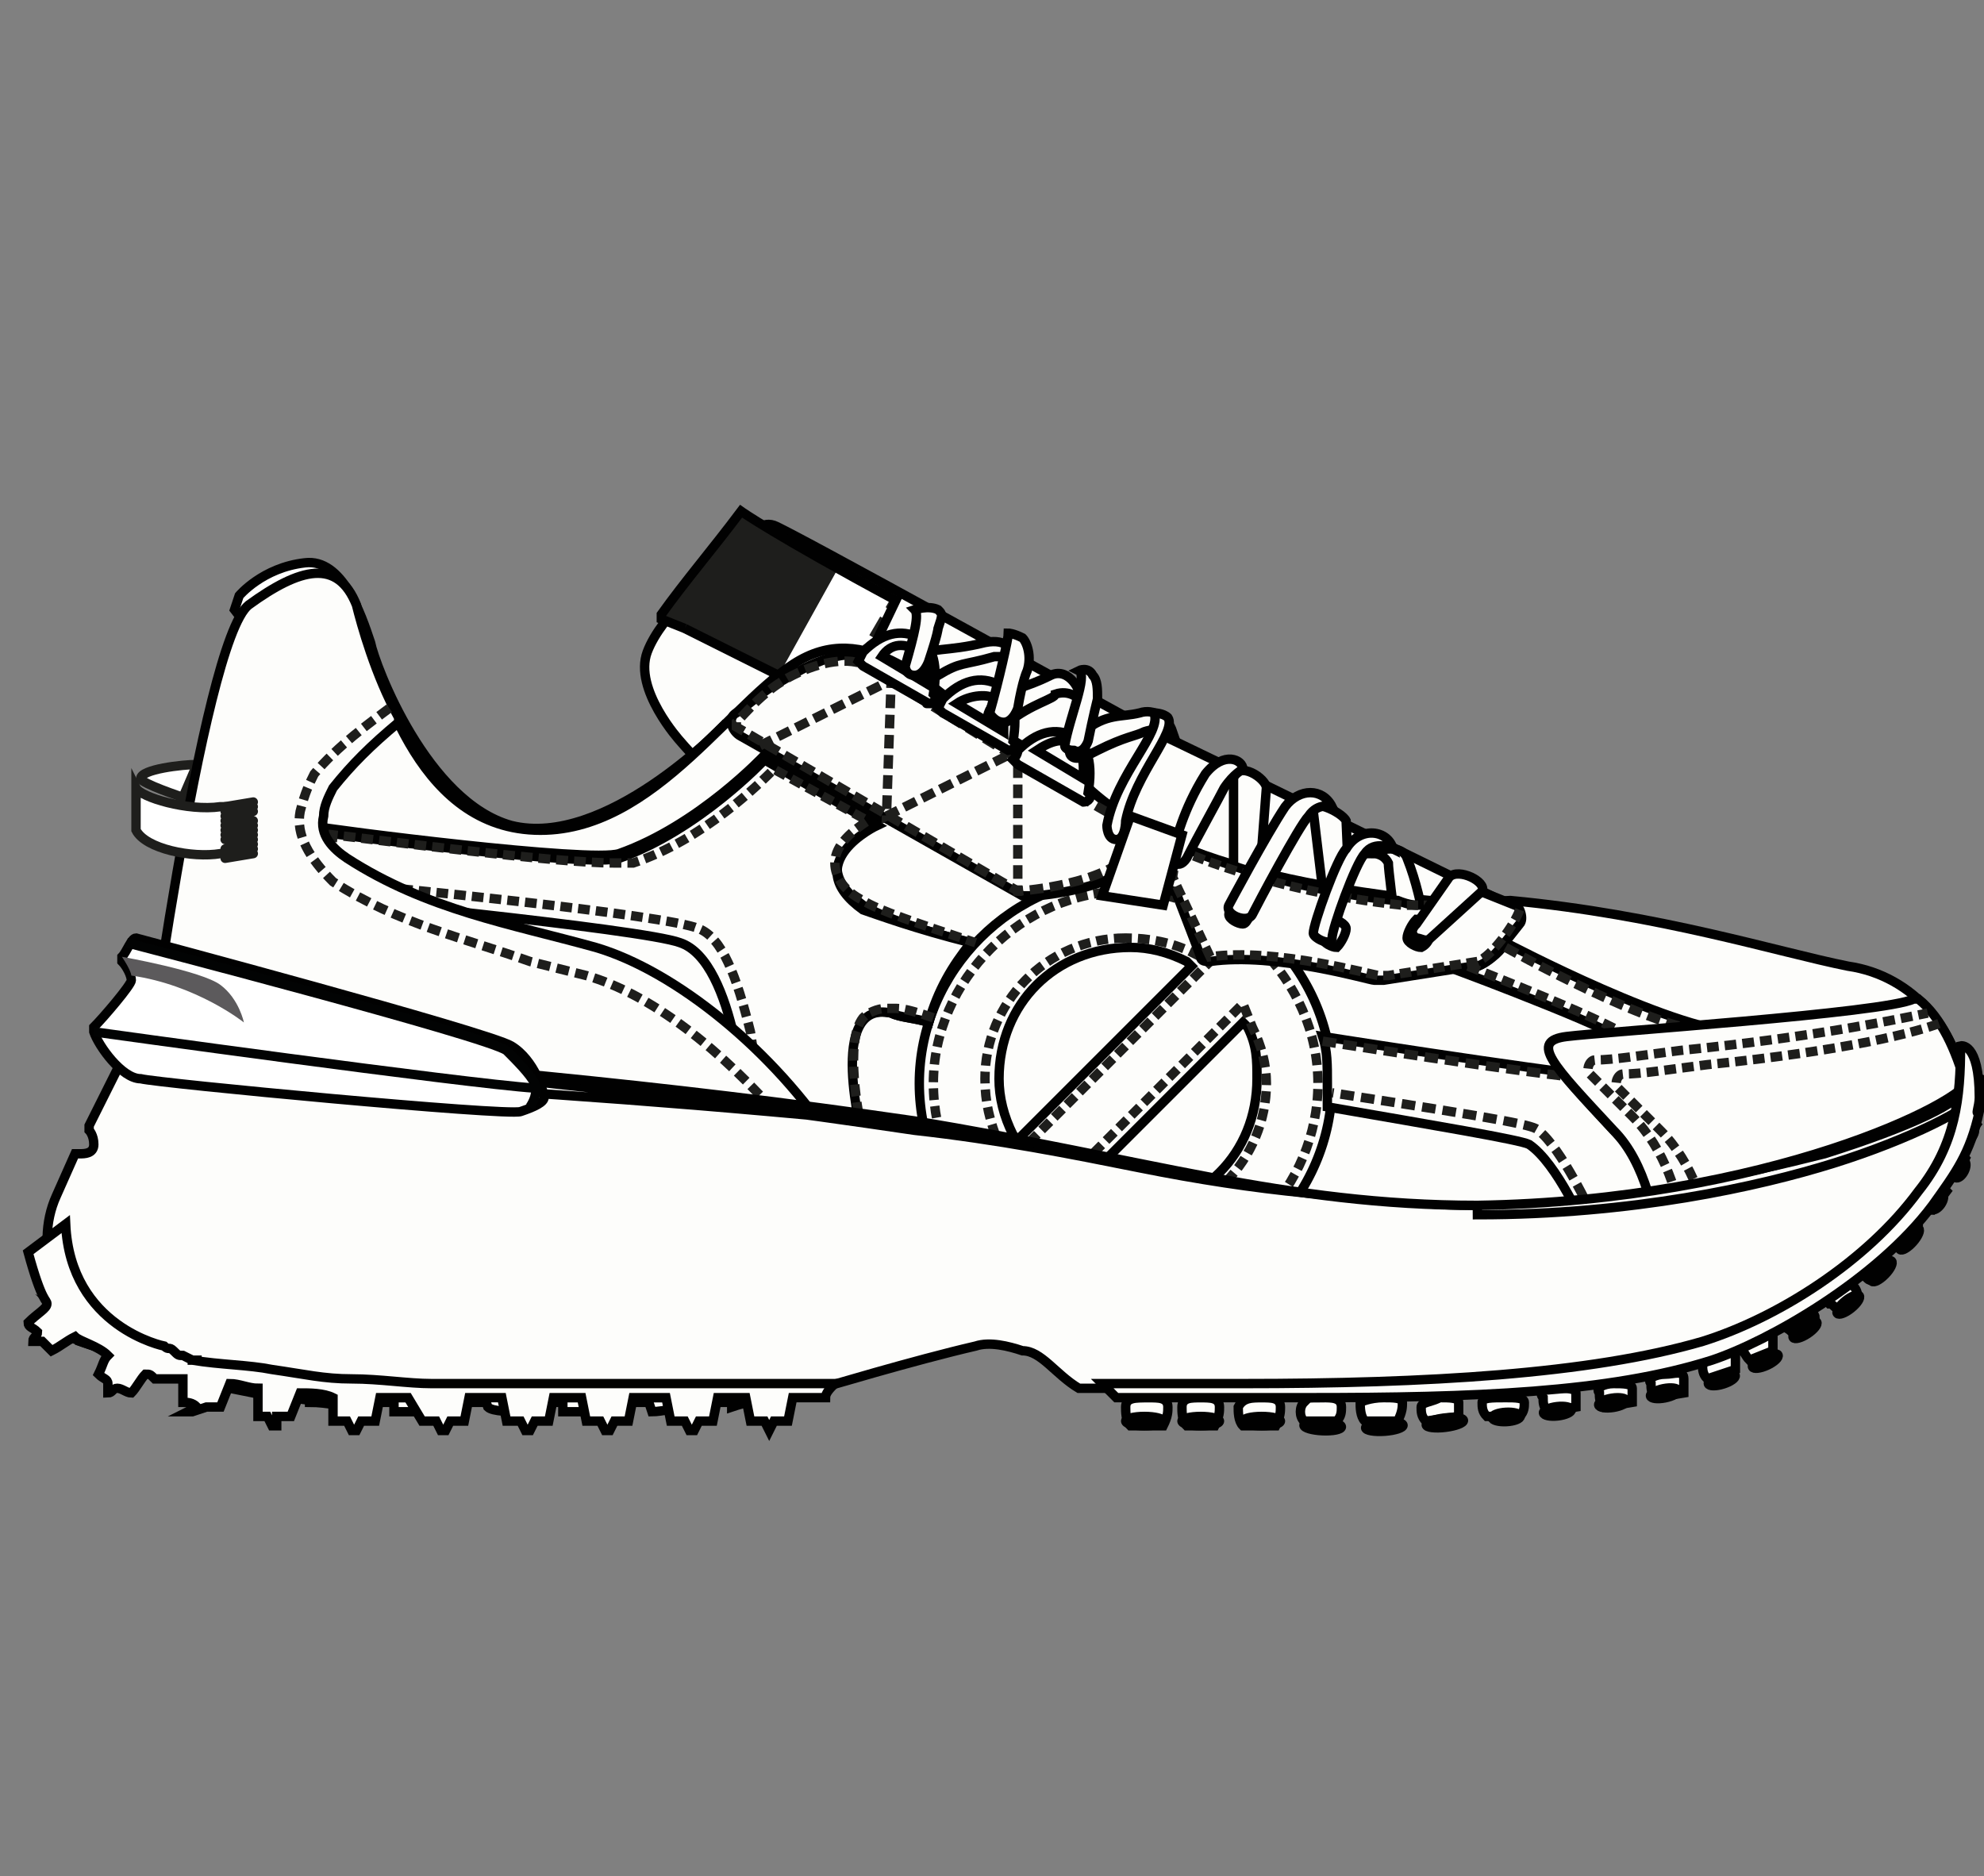 <?xml version="1.0" encoding="utf-8"?>
<!-- Generator: Adobe Illustrator 27.8.0, SVG Export Plug-In . SVG Version: 6.00 Build 0)  -->
<svg version="1.1" id="Calque_2_00000043425668315035554920000017812769140844315808_"
	 xmlns="http://www.w3.org/2000/svg" xmlns:xlink="http://www.w3.org/1999/xlink" x="0px" y="0px" viewBox="0 0 42.3 40"
	 style="enable-background:new 0 0 42.3 40;" xml:space="preserve">
<rect x="0" y="0" width="42.3" height="40" fill="#808080" stroke="none"/>
<style type="text/css">
	.st0{fill:#FDFDFB;stroke:#010101;stroke-width:0.2;stroke-miterlimit:10;}
	.st1{fill:#FFFFFF;}
	.st2{clip-path:url(#SVGID_00000000901727990242013900000008348081870115956148_);}
	.st3{fill:#1E1E1C;}
	.st4{fill:none;stroke:#1E1E1C;stroke-width:0.2;stroke-miterlimit:10;stroke-dasharray:0.46,0.23;}
	.st5{fill:none;stroke:#010101;stroke-width:0.2;stroke-miterlimit:10;}
	.st6{fill:#FFFFFF;stroke:#1E1E1C;stroke-width:0.2;stroke-miterlimit:10;}
	.st7{fill:#FFFFFF;stroke:#010101;stroke-width:0.2;stroke-miterlimit:10;}
	.st8{fill:none;stroke:#1E1E1C;stroke-width:0.2;stroke-miterlimit:10;stroke-dasharray:0.25,0.13;}
	.st9{fill:none;stroke:#1E1E1C;stroke-width:0.2;stroke-miterlimit:10;stroke-dasharray:0.29,0.15;}
	.st10{fill:none;stroke:#1E1E1C;stroke-width:0.2;stroke-miterlimit:10;stroke-dasharray:0.26,0.13;}
	.st11{fill:none;stroke:#1E1E1C;stroke-width:0.2;stroke-miterlimit:10;stroke-dasharray:0.28,0.14;}
	.st12{fill:none;stroke:#1E1E1C;stroke-width:0.2;stroke-miterlimit:10;stroke-dasharray:0.29,0.14;}
	.st13{fill:none;stroke:#1E1E1C;stroke-width:0.2;stroke-miterlimit:10;stroke-dasharray:0.24,0.12;}
	.st14{fill:none;stroke:#1E1E1C;stroke-width:0.2;stroke-miterlimit:10;stroke-dasharray:0.27,0.14;}
	.st15{fill:none;stroke:#1E1E1C;stroke-width:0.2;stroke-linecap:round;stroke-linejoin:round;}
	.st16{fill:#FDFDFB;}
	.st17{clip-path:url(#SVGID_00000066494402120876654820000009786726158408199863_);}
	.st18{fill:#FDFDFB;stroke:#010101;stroke-width:0.2;stroke-miterlimit:10;}
	.st19{fill:#FDFDFB;stroke:#010101;stroke-width:0.2;stroke-miterlimit:10;}
	.st20{fill:#FDFDFB;stroke:#010101;stroke-width:0.2;stroke-miterlimit:10;}
	.st21{fill:#FDFDFB;stroke:#010101;stroke-width:0.2;stroke-miterlimit:10;}
	.st22{fill:#FDFDFB;stroke:#010101;stroke-width:0.2;stroke-miterlimit:10;}
	.st23{fill:#FDFDFB;stroke:#010101;stroke-width:0.2;stroke-miterlimit:10;}
	.st24{fill:#FDFDFB;stroke:#010101;stroke-width:0.2;stroke-miterlimit:9.999;}
	.st25{fill:none;stroke:#020303;stroke-width:0.2;stroke-miterlimit:10;}
	.st26{fill:#5C5A5C;}
	.st27{fill:none;}
</style>
<path class="st0" d="M14.5,15.8c0,0-1-1.1-0.7-1.9s1.4-1.7,1.8-2.1s0.6-0.7,0.9-0.6c0.3,0.1,6.8,3.7,7.9,4.3
	c1.1,0.5,7.6,3.7,7.6,3.7s-2.4,0-2.5,0s-9.2-0.5-9.2-0.5s-5-2.1-5.1-2.2C15.1,16.5,14.5,15.8,14.5,15.8L14.5,15.8z"/>
<g>
	<path class="st1" d="M14.6,13.4l3.4,1.7l1.1-2.3c-2.6-1.4-3.3-1.9-3.3-1.9c-0.6,0.8-1.2,1.5-1.7,2.2v0.1L14.6,13.4"/>
	<g>
		<g>
			<defs>
				<path id="SVGID_1_" d="M14.6,13.4l3.4,1.7l1.1-2.3c-2.6-1.4-3.3-1.9-3.3-1.9c-0.6,0.8-1.2,1.5-1.7,2.2v0.1L14.6,13.4"/>
			</defs>
			<clipPath id="SVGID_00000113327954753923944270000015150198259828991389_">
				<use xlink:href="#SVGID_1_"  style="overflow:visible;"/>
			</clipPath>
			<g style="clip-path:url(#SVGID_00000113327954753923944270000015150198259828991389_);">
				<polygon class="st3" points="18.1,11.7 16.6,14.4 13.5,13.3 15.1,10.3 				"/>
				<line class="st4" x1="19.2" y1="12.6" x2="17.8" y2="15"/>
			</g>
		</g>
	</g>
	<path class="st5" d="M14.6,13.4l3.4,1.7l1.1-2.3c-2.6-1.4-3.3-1.9-3.3-1.9c-0.6,0.8-1.2,1.5-1.7,2.2v0.1L14.6,13.4"/>
</g>
<path class="st6" d="M4.2,16.3c-0.3,0-1.2,0.1-1.2,0.3c0,0.1,0.9,0.4,0.9,0.4L4.2,16.3z"/>
<path class="st7" d="M5.1,12.7c0,0,0.5-0.6,1.4-0.7c0.8-0.1,1.2,1.1,1.4,1.7c0.1,0.5,1.2,3.4,3,3.9c2,0.5,4.5-2.1,4.5-2.1l0.2,0.3
	l-0.4,0.7l-1.6,1.2l-3.3,0.2l-2.3-1l-3-3.9L5.1,12.7L5.1,12.7z"/>
<path class="st0" d="M3.7,20.9c0,0,0.6-6.7,1.7-7.5c1-0.8,1.9-0.9,2.3,0c0.4,0.9,1.1,4.2,3.7,4.3s4.3-3,5.8-3.7s2.9,0.8,4.4,2.1
	c0.3,0.2,1.1,0.4,1.4,0.6c1.1,0.9,2.6,2.1,8.5,2.6c0.1,0,0.5-0.1,0.7-0.1c3.2,0.3,5.7,1.1,7.2,1.4c1.4,0.2,2.4,1.4,2.5,2.8
	c0,0.1,0,0.1,0,0.2c0.2,3.3-6.2,3.2-7.9,3c-1.7-0.2-15.2-2.5-17.6-2.5S6.2,22.9,6.2,22.9L3.7,20.9L3.7,20.9z"/>
<path class="st0" d="M32.1,20.1c0,0-0.1,0.2-0.4,0.4c-0.3,0.2-0.6,0.2-0.6,0.2s4,1.5,3.4,1.5l1.5-0.1l1.2-0.1
	C35.9,22.1,32.1,20.1,32.1,20.1"/>
<path class="st0" d="M24,18.7c-2.4,0-4.4,2-4.4,4.4s2,4.4,4.4,4.4s4.4-2,4.4-4.4S26.4,18.7,24,18.7z M26.5,21.8l0.1,0.1
	c0.2,0.4,0.2,0.7,0.2,1.1c0,1.6-1.2,2.8-2.8,2.8c-0.4,0-0.8-0.1-1.1-0.2l-0.1-0.1L26.5,21.8z M25.4,20.6l-3.7,3.7l-0.1-0.1
	c-0.2-0.4-0.3-0.8-0.3-1.2c0-1.6,1.2-2.8,2.8-2.8c0.4,0,0.8,0.1,1.2,0.3L25.4,20.6L25.4,20.6z"/>
<path class="st8" d="M24,27.2c-2.3,0-4.1-1.9-4.1-4.1s1.9-4.1,4.1-4.1s4.1,1.9,4.1,4.1S26.3,27.2,24,27.2z M22.3,25.6l0.5,0.2
	c0.4,0.2,0.8,0.3,1.2,0.3c1.7,0,3-1.4,3-3c0-0.4-0.1-0.8-0.3-1.2l-0.2-0.5L22.3,25.6L22.3,25.6z M24,20c-1.7,0-3,1.4-3,3
	c0,0.5,0.1,0.9,0.3,1.4l0.2,0.4l4.3-4.3l-0.4-0.2C25,20.1,24.5,20,24,20L24,20z"/>
<path class="st0" d="M20.7,20.1c-0.4,0.5-0.7,1-0.9,1.7c-0.3-0.1-0.6-0.1-0.8-0.2c-1.4-0.3-0.7,2.3-0.7,2.3l-2.4-0.2
	c0,0-0.2-3.3-1.4-3.7c-0.8-0.3-8-1-8-1l0.1-1.4c0.5,0.1,6,0.8,6.6,0.6c1.7-0.6,3.1-2.1,3.1-2.1l2.4,1.4c0,0-1.7,0.8-0.3,1.8
	C18.7,19.5,19.5,19.8,20.7,20.1L20.7,20.1z"/>
<path class="st0" d="M20.7,20.1c-0.4,0.5-0.7,1-0.9,1.7c-0.3-0.1-0.6-0.1-0.8-0.2c-1.4-0.3-0.6,2.7-0.6,2.7l-2.5-0.5
	c0,0-0.2-3.3-1.4-3.7c-0.8-0.3-8-1-8-1l0.1-1.4c0.5,0.1,6,0.8,6.6,0.6c1.7-0.6,3.1-2.1,3.1-2.1l2.4,1.4c0,0-1.7,0.8-0.3,1.8
	C18.7,19.5,19.5,19.8,20.7,20.1L20.7,20.1z"/>
<path class="st8" d="M19.9,21.7c-0.3-0.1-0.6-0.2-0.8-0.2c-0.1,0-0.2,0-0.2,0c-0.2,0-0.4,0.1-0.5,0.2c-0.4,0.5-0.1,2.1,0,2.5
	l-2.2-0.6c0-0.3-0.1-0.9-0.2-1.6c-0.3-1.2-0.6-2-1.1-2.2c-0.7-0.3-6.8-0.9-7.9-1l0.1-1c0.9,0.1,4.7,0.6,6,0.6c0.3,0,0.4,0,0.4,0
	c1.5-0.5,2.7-1.7,3-2l2,1.1c-0.3,0.2-0.7,0.5-0.7,0.9c0,0.3,0.2,0.6,0.6,0.8c0.3,0.2,1.2,0.5,2.4,0.9"/>
<path class="st0" d="M37.5,25.8l-3.7,0.4c0,0-0.6-1.4-1.2-1.8c-0.2-0.1-2-0.4-4.3-0.8c0-0.1,0-0.3,0-0.5c0-0.4,0-0.7-0.1-1
	c3.2,0.5,6,0.9,7.2,1l0.7,0.7l1.1,1C37.3,24.8,37.5,25.8,37.5,25.8z"/>
<path class="st9" d="M28.2,22.2c3.2,0.5,5.9,0.9,7.1,0.9l0.7,0.7l1,1l0.2,0.7L34,26c-0.1-0.2-0.7-1.5-1.2-1.9
	c-0.1-0.1-0.5-0.2-4.4-0.8"/>
<path class="st0" d="M29.8,19.9c0,0.1,0.2,0.2,0.3,0.2c0.2,0,0.3-0.1,0.3-0.3l0,0c-0.1-0.5-0.2-1-0.4-1.5c-0.1-0.3-0.6-0.2-0.7-0.1
	c0,0,0.2,0,0.3,0.2C29.6,18.5,29.7,19.4,29.8,19.9L29.8,19.9L29.8,19.9L29.8,19.9z"/>
<path class="st0" d="M28.7,17.5l0.1,2.3c0,0.1-0.1,0.2-0.2,0.2c0,0-0.2,0-0.3-0.2L28,17.3C27.9,17,28.6,17.3,28.7,17.5z"/>
<path class="st0" d="M27,16.8l-0.2,2.6c0,0.1-0.1,0.2-0.2,0.2c0,0-0.2,0-0.3-0.2v-2.8C26.4,16.2,27,16.6,27,16.8L27,16.8z"/>
<path class="st7" d="M40.5,26c0.2-0.4,0.5-0.7,0.7-1.1c0.2-0.4,0.6-1,0.5-1.6c0-0.2,0.1-0.3,0.2-0.3c-0.2-0.6-0.5-1.1-1-1.6
	c-0.3,0.3-6.6,0.7-7.4,0.8c-0.8,0.1-0.3,0.6,1,2c0.7,0.7,0.9,1.9,1,2.6c1.5,0,3.4-0.1,4.9-0.7C40.5,26.1,40.5,26,40.5,26L40.5,26z"
	/>
<path class="st0" d="M25.6,20.4c0,0.1,0.1,0.1,0.2,0.1c1.4-0.2,3.4,0.4,3.5,0.4c0,0,0.1,0,0.2,0l1.9-0.3c0,0,0,0,0.1,0
	c0.3-0.1,0.5-0.4,0.9-0.9c0.1-0.1,0-0.4-0.1-0.4l-1-0.4c-0.1,0-0.2,0-0.3,0c-0.5,0.4-0.7,0.5-1.2,0.3l0,0c-0.3,0-4.8-0.5-6.8-2.6
	l0,0l-4.3-2.5c-0.5-0.3-1.2-0.1-2,0.4c-0.4,0.2-0.7,0.5-1,0.7c-0.2,0.1-0.1,0.4,0.1,0.5l6,3.4c0.1,0,0.1,0,0.2,0
	c0.4,0,1.5-0.2,1.9-0.5c0.1-0.1,0.2-0.1,0.3,0l0.8,0.4c0,0,0.1,0,0.1,0.1L25.6,20.4L25.6,20.4z"/>
<path class="st10" d="M31.3,20.6c0,0,4.1,1.6,3.4,1.6"/>
<path class="st11" d="M32.1,20.2c0,0,3.2,1.8,4.4,1.8"/>
<path class="st12" d="M22.7,16.8l-4.2-2.6c-0.4-0.2-1-0.1-1.6,0.2c-0.6,0.3-1,0.8-1.2,1v0.1l6,3.5c0,0,1.6-0.1,2.3-0.7l0.1-0.7
	L22.7,16.8L22.7,16.8z"/>
<path class="st0" d="M19.4,14.4c-0.2-0.2,0-0.2,0.2-0.4c0.2-0.2,0.6-0.1,1.4-0.3c0.5-0.1,0.6,0.2,0.6,0.3l-0.4,0
	c-0.7,0.2-0.7,0.1-1.2,0.4C19.7,14.4,19.5,14.5,19.4,14.4L19.4,14.4z"/>
<polyline class="st12" points="16.2,15.9 19,14.5 18.9,17.4 21.7,16 21.7,19.1 "/>
<path class="st0" d="M21.5,15.4c-0.1,0.1-0.3,0.1-0.4,0c-0.1-0.1,0-0.3,0.1-0.4l0,0c0.5-0.4,0.6-0.3,1.2-0.6
	c0.4-0.2,0.7,0.4,0.6,0.5c0,0-0.2-0.2-0.5-0.1C22.5,14.9,22,15,21.5,15.4L21.5,15.4L21.5,15.4L21.5,15.4z"/>
<path class="st0" d="M23.2,16.1c-0.2,0.1-0.4,0.1-0.4-0.1c-0.1-0.1,0-0.3,0.2-0.4h0.1c0.5-0.4,0.8-0.3,1.2-0.4
	c0.3-0.1,0.6,0.1,0.7,0.4c0,0-0.3-0.1-0.6,0c-0.2,0.1-0.4,0.1-1,0.4L23.2,16.1L23.2,16.1L23.2,16.1z"/>
<g>
	<path class="st0" d="M18.8,14l1,0.6c0-0.4,0-0.6-0.2-0.7C19.3,13.7,19,13.7,18.8,14z M19.8,15C19.8,15,19.7,15,19.8,15l-1.4-0.8
		l-0.1-0.1l0.1-0.2c0.4-0.4,0.8-0.5,1.2-0.3c0.3,0.2,0.4,0.6,0.3,1.2C20,14.9,19.9,15,19.8,15L19.8,15L19.8,15z"/>
	<path class="st0" d="M20.4,15l1,0.6c0-0.4,0-0.6-0.2-0.7C21.1,14.8,20.7,14.8,20.4,15L20.4,15z M21.5,16L21.5,16l-1.4-0.8L20,15.1
		l0.1-0.2c0.4-0.4,0.8-0.5,1.2-0.3c0.3,0.2,0.4,0.6,0.3,1.2C21.7,15.9,21.6,16,21.5,16L21.5,16L21.5,16z"/>
	<path class="st0" d="M22.1,16l1,0.6c0-0.4,0-0.6-0.2-0.7C22.7,15.7,22.4,15.8,22.1,16z M23.1,17.1L23.1,17.1l-1.4-0.8l-0.1-0.1
		c0,0,0.1-0.1,0.1-0.2c0.4-0.4,0.8-0.5,1.2-0.3c0.3,0.2,0.4,0.6,0.3,1.2C23.3,17,23.2,17.1,23.1,17.1C23.2,17.1,23.2,17.1,23.1,17.1
		L23.1,17.1z"/>
</g>
<path class="st0" d="M19.3,14.2c0.2-0.7,0.3-1.1,0.2-1.2c0,0,0.3-0.1,0.5,0c0.1,0.1,0.1,0.1,0,0.4c0,0,0,0.1-0.2,0.7
	c0,0-0.1,0.3-0.3,0.3S19.3,14.2,19.3,14.2z"/>
<path class="st0" d="M21.1,15.2c0.2-0.7,0.4-1.6,0.4-1.7c0,0,0.1,0,0.3,0.1c0.1,0.1,0.2,0.4,0.1,0.7c0,0-0.1,0.2-0.2,0.8
	c0,0-0.1,0.3-0.3,0.3S21.1,15.2,21.1,15.2L21.1,15.2z"/>
<path class="st0" d="M22.7,15.9c0.1-0.6,0.5-1.5,0.3-1.6c0,0,0.2-0.1,0.3,0.1c0.1,0.1,0.1,0.3,0.1,0.5c0,0-0.1,0.4-0.2,0.9
	c0,0-0.1,0.3-0.3,0.2C22.7,16,22.7,15.9,22.7,15.9L22.7,15.9z"/>
<path class="st0" d="M26.5,19.7c-0.1,0-0.3-0.1-0.3-0.2c0-0.1,0.1-0.3,0.2-0.4c0.1,0,0.3,0.1,0.3,0.2S26.6,19.7,26.5,19.7z"/>
<path class="st0" d="M28.5,20.2c-0.1,0-0.3-0.1-0.3-0.2s0.1-0.3,0.2-0.4c0.1,0,0.3,0.1,0.3,0.2S28.6,20.1,28.5,20.2z"/>
<path class="st13" d="M32.4,19.4c-0.1,0.3-0.6,1-0.9,1.1l-1.9,0.3c0,0-0.1,0-0.2,0s-2.2-0.6-3.6-0.4l-0.8-1.7l0.1-0.6
	c0,0,1.9,0.9,4.8,1.2c0,0,0.4,0,0.6,0"/>
<path class="st0" d="M30.3,20.2c-0.1,0-0.3-0.1-0.3-0.2s0.1-0.3,0.2-0.4c0.1,0,0.3,0.1,0.3,0.2S30.5,20.1,30.3,20.2z"/>
<path class="st0" d="M31.6,19l-1.1,1c-0.1,0.1-0.2,0-0.3,0c0,0-0.2-0.1,0-0.3l0.7-1C31.1,18.5,31.7,18.8,31.6,19z"/>
<path class="st0" d="M26.2,19.3c0,0,0.8-1.5,1.2-2.1c0.3-0.4,0.8-0.4,1,0c0,0-0.3-0.1-0.5,0.2c-0.2,0.2-1.1,1.9-1.2,2.1
	C26.6,19.7,26.1,19.5,26.2,19.3L26.2,19.3z"/>
<path class="st0" d="M28,19.9c0-0.2,0.5-1.6,0.7-1.8c0.3-0.5,0.9-0.4,1,0c0,0-0.4-0.2-0.6,0.1c-0.2,0.2-0.7,1.6-0.7,1.8
	S28,20,28,19.9z"/>
<path class="st0" d="M40.7,25.6c0.3-0.3,0.6-0.6,0.8-1c0.3-0.4,0.4-0.8,0.4-1.5l0,0c-0.2-0.7-0.5-1.4-1-1.8c0,0,0,0-0.1,0
	c-0.6,0.3-6.6,0.7-7.4,0.8c-0.8,0.1-0.3,0.6,1,2c0.7,0.7,0.9,1.9,1,2.6c1.6,0,3.7-0.1,5.2-0.9C40.6,25.9,40.6,25.8,40.7,25.6
	L40.7,25.6z"/>
<path class="st8" d="M35.9,26.3L35.9,26.3c-0.1-0.8-0.4-1.8-1.1-2.5c-0.3-0.3-0.6-0.6-0.9-0.9c-0.1-0.1,0-0.3,0.1-0.3
	c0.4,0,1-0.1,1.8-0.2c3-0.3,4.8-0.7,5.3-0.8"/>
<path class="st8" d="M36.5,26.6L36.5,26.6c-0.1-0.8-0.4-1.8-1.1-2.5c-0.3-0.3-0.6-0.6-0.9-0.9c-0.1-0.1,0-0.3,0.1-0.3
	c0.4,0,1-0.1,1.8-0.2c3-0.3,4.5-0.7,5-0.9"/>
<path class="st0" d="M12.7,20.2c-1.8-0.5-3.6-0.8-5.3-1.9c-0.3-0.2-0.6-0.5-0.5-0.9c0-0.2,0.1-0.4,0.2-0.6c0.4-0.5,0.8-0.9,1.4-1.4
	v-0.1c-0.5-0.9-0.8-2-0.9-2.4c-0.4-1-1.2-0.8-2.3,0c-1,0.8-2.3,10.8-2.3,10.8l3.1-0.8c0,0,8.1,1.2,10.5,1.4c0.3,0,0.7,0,1.2,0.1
	C16.5,22.4,14.4,20.7,12.7,20.2L12.7,20.2z"/>
<path class="st14" d="M8.3,15.1c-0.4,0.3-1.1,0.8-1.6,1.4c-0.1,0.2-0.2,0.4-0.3,0.8c-0.1,0.5,0.2,1,0.7,1.5c1.4,0.9,2.8,1.2,4.2,1.7
	c0.4,0.1,0.8,0.2,1.2,0.3c1.4,0.4,2.9,1.6,4.2,3.1"/>
<path class="st6" d="M5.1,17.2v1H4.7c-0.6,0.1-1.6-0.1-1.8-0.5v-0.9C3,17,4,17.3,4.7,17.2H5.1L5.1,17.2z"/>
<polyline class="st15" points="5.4,17.1 4.8,17.2 5.4,17.2 4.8,17.3 5.4,17.3 4.8,17.4 5.4,17.5 4.8,17.5 5.4,17.6 4.8,17.6 
	5.4,17.7 4.8,17.7 5.4,17.8 4.8,17.8 5.4,17.9 4.8,17.9 5.4,18 4.8,18.1 5.4,18.1 4.8,18.2 5.4,18.2 4.8,18.3 "/>
<path class="st0" d="M25,18.1c0.1-0.2,0.2-0.8,0.7-1.6c0.4-0.5,0.8-0.3,0.8-0.1c0,0-0.2,0.1-0.4,0.4c-0.1,0.2-0.6,1.1-0.8,1.5
	C25.1,18.6,24.9,18.3,25,18.1z"/>
<path class="st0" d="M23.6,17.6c0.2-1.1,1.2-2,1-2.4c0,0,0.2,0,0.3,0.1c0.2,0.3-0.7,1.2-0.9,2.2c0,0,0,0.4-0.2,0.4
	C23.6,17.9,23.6,17.6,23.6,17.6z"/>
<polygon class="st0" points="23.5,19.1 24.1,17.4 25.2,17.8 24.8,19.3 "/>
<g>
	<g>
		<path class="st16" d="M23,29.6h0.1h3c0.3,0,0.6,0.1,1,0.1c6.4,0.1,10.7-0.7,12.6-2.9c0,0,0.7-0.7,1.7-2c0.3-0.4,0.6-1.8,0.6-1.8
			c-0.1,0.5-4.3,2.6-10.5,2.7c-4.1,0-7.1-1-12-1.8C14,23.1,9.3,22.7,4,22.3c-0.1,0-0.4,0-0.7-0.1V22c-0.2,0-0.5,0.2-0.5,0.2
			l-0.9,1.8v0.1c0,0,0.1,0.1,0.1,0.3c0,0.2-0.2,0.2-0.3,0.2c0,0,0,0-0.1,0l-0.4,0.9c-0.5,1.1,0,2.6,1.1,3c1.7,0.6,3.7,1.4,5.3,1.4
			l9.9-0.3c0,0,2-0.6,3.3-0.9c0.3-0.1,0.7,0,1,0.1C22.2,28.8,22.5,29.3,23,29.6L23,29.6z"/>
		<g>
			<g>
				<defs>
					<path id="SVGID_00000091721110334166419850000002831242009369491876_" d="M23,29.6h0.1h3c0.3,0,0.6,0.1,1,0.1
						c6.4,0.1,10.7-0.7,12.6-2.9c0,0,0.7-0.7,1.7-2c0.3-0.4,0.6-1.8,0.6-1.8c-0.1,0.5-4.3,2.6-10.5,2.7c-4.1,0-7.1-1-12-1.8
						C14,23.1,9.3,22.7,4,22.3c-0.1,0-0.4,0-0.7-0.1V22c-0.2,0-0.5,0.2-0.5,0.2l-0.9,1.8v0.1c0,0,0.1,0.1,0.1,0.3
						c0,0.2-0.2,0.2-0.3,0.2c0,0,0,0-0.1,0l-0.4,0.9c-0.5,1.1,0,2.6,1.1,3c1.7,0.6,3.7,1.4,5.3,1.4l9.9-0.3c0,0,2-0.6,3.3-0.9
						c0.3-0.1,0.7,0,1,0.1C22.2,28.8,22.5,29.3,23,29.6L23,29.6z"/>
				</defs>
				<clipPath id="SVGID_00000140719072407769927940000008415900473107493509_">
					<use xlink:href="#SVGID_00000091721110334166419850000002831242009369491876_"  style="overflow:visible;"/>
				</clipPath>
				<g style="clip-path:url(#SVGID_00000140719072407769927940000008415900473107493509_);">
					<path class="st0" d="M31.4,25.7c-2.6,0-4.6-0.8-7.1-1.2c-1.5-0.3-5.8-0.6-7.9-0.8c-4.5-0.4-7-0.5-12.5-0.9c-0.1,0-0.3,0-0.6,0
						c-0.2,0-0.6-0.1-0.7-0.3l0.2-0.2c0.1,0,0.3-0.1,0.6-0.1c0.2,0,0.5,0.2,0.5,0.2c5.5,0.4,10.2,0.9,15.6,1.7
						c1.8,0.2,3.3,0.5,4.8,0.8c2.5,0.5,4.6,0.7,7.1,0.7h0.1c3.3,0,5.8-0.6,7.4-1c1.9-0.6,2.9-1.1,3-1.4l0,0l0.3,0.1
						c-0.1,0.3-1.5,1-3.1,1.5c-1.6,0.5-4.3,1.1-7.6,1.1C31.5,25.7,31.5,25.7,31.4,25.7L31.4,25.7z"/>
				</g>
			</g>
		</g>
		<path class="st5" d="M23,29.6h0.1h3c0.3,0,0.6,0.1,1,0.1c6.4,0.1,10.7-0.7,12.6-2.9c0,0,0.7-0.7,1.7-2c0.3-0.4,0.6-1.8,0.6-1.8
			c-0.1,0.5-4.3,2.6-10.5,2.7c-4.1,0-7.1-1-12-1.8C14,23.1,9.3,22.7,4,22.3c-0.1,0-0.4,0-0.7-0.1V22c-0.2,0-0.5,0.2-0.5,0.2
			l-0.9,1.8v0.1c0,0,0.1,0.1,0.1,0.3c0,0.2-0.2,0.2-0.3,0.2c0,0,0,0-0.1,0l-0.4,0.9c-0.5,1.1,0,2.6,1.1,3c1.7,0.6,3.7,1.4,5.3,1.4
			l9.9-0.3c0,0,2-0.6,3.3-0.9c0.3-0.1,0.7,0,1,0.1C22.2,28.8,22.5,29.3,23,29.6L23,29.6z"/>
	</g>
	<g>
		<path class="st0" d="M7.3,29.6c-0.3,0-0.4,0-0.5,0c-2.1-0.1-4.2-0.9-5.5-1.6l0,0c0.1,0.1,0,0.3,0,0.4c0.5,0.3,1.1,0.4,1.8,0.6
			c0.8,0.2,1.8,0.5,2.6,0.7c0.5,0.1,1,0.2,1.6,0.2h0.1c3,0,5.9,0,8.5,0c0.5-0.1,0.9-0.2,1.5-0.3C14.2,29.6,11,29.6,7.3,29.6
			L7.3,29.6z"/>
		<path class="st0" d="M2.6,28.9L2.6,28.9l-0.9-0.5v0.2C2,28.7,2.3,28.8,2.6,28.9L2.6,28.9z"/>
		<path class="st0" d="M4.4,29.4L4.4,29.4l-0.9-0.3v0.1C3.7,29.3,4,29.3,4.4,29.4L4.4,29.4z"/>
		<path class="st0" d="M5.6,29.7c0.1,0,0.2,0,0.3,0.1l0,0l-1-0.2l0,0C5.2,29.6,5.4,29.7,5.6,29.7L5.6,29.7z"/>
		<path class="st0" d="M41.8,23.5c0-0.1,0-0.2,0.1-0.2c0,0,0,0,0.1,0v0.3h-0.1C41.8,23.7,41.8,23.6,41.8,23.5L41.8,23.5z"/>
		<path class="st0" d="M41.9,22.8c0-0.1,0-0.2,0-0.2s0,0,0.1,0v0.3h-0.1C41.9,23,41.9,22.9,41.9,22.8z"/>
		<path class="st0" d="M41.7,24.2c0-0.1,0-0.2,0.1-0.1c0,0,0,0,0.1,0.1l-0.1,0.3h-0.1C41.6,24.4,41.6,24.3,41.7,24.2L41.7,24.2z"/>
		<g>
			<path class="st0" d="M26.9,29.8c0.2,0,0.4,0,0.4,0.2c0,0.1,0,0.2-0.1,0.4h-0.7c-0.1-0.1-0.1-0.3-0.1-0.4
				C26.5,29.8,26.7,29.8,26.9,29.8L26.9,29.8z"/>
			<ellipse class="st0" cx="26.9" cy="30.3" rx="0.4" ry="0.1"/>
			<path class="st0" d="M25.6,29.8c0.2,0,0.4,0,0.4,0.2c0,0.1,0,0.2-0.1,0.4h-0.6c-0.1-0.1-0.1-0.3-0.1-0.4
				C25.2,29.8,25.4,29.8,25.6,29.8L25.6,29.8z"/>
			<ellipse class="st0" cx="25.6" cy="30.3" rx="0.4" ry="0.1"/>
			<path class="st0" d="M24.5,29.8c0.2,0,0.4,0,0.4,0.2c0,0.1,0,0.2-0.1,0.4h-0.7C24,30.3,24,30.1,24,30
				C24,29.8,24.2,29.8,24.5,29.8L24.5,29.8z"/>
			<ellipse class="st0" cx="24.4" cy="30.3" rx="0.4" ry="0.1"/>
			<path class="st0" d="M28.2,29.8c0.2,0,0.4,0,0.4,0.2c0,0.1,0,0.2-0.1,0.3h-0.7c-0.1-0.1-0.1-0.3,0-0.4
				C27.7,29.8,27.9,29.8,28.2,29.8L28.2,29.8z"/>
			<path class="st0" d="M29.5,29.8c0.2,0,0.4,0,0.4,0.1s0,0.2-0.1,0.4h-0.7C29,30.2,29,30,29,29.9C29,29.9,29.2,29.8,29.5,29.8
				L29.5,29.8z"/>
			<path class="st0" d="M30.7,29.8c0.2,0,0.4,0,0.4,0.1s0,0.2,0,0.3l-0.7,0.1c-0.1-0.1-0.1-0.2-0.1-0.3
				C30.3,29.9,30.5,29.9,30.7,29.8L30.7,29.8z"/>
			<path class="st0" d="M32.1,29.8c0.2,0,0.4,0,0.4,0.1s0,0.2-0.1,0.3h-0.7c-0.1-0.1-0.1-0.2-0.1-0.3C31.6,29.8,31.8,29.8,32.1,29.8
				L32.1,29.8z"/>
			<path class="st0" d="M33.2,29.6c0.2,0,0.4,0,0.4,0.1s0,0.2,0,0.3L33,30.1c-0.1-0.1-0.1-0.2-0.1-0.3
				C32.8,29.7,32.9,29.6,33.2,29.6z"/>
			<path class="st0" d="M34.4,29.5c0.2,0,0.4,0,0.4,0.1s0,0.2,0,0.3L34.2,30c-0.1-0.1-0.1-0.2-0.1-0.3C34,29.6,34.2,29.5,34.4,29.5
				L34.4,29.5z"/>
			<path class="st0" d="M35.5,29.3c0.2,0,0.4-0.1,0.4,0.1c0,0.1,0,0.2,0,0.3l-0.6,0.1c-0.1-0.1-0.1-0.2-0.1-0.3
				C35.1,29.4,35.3,29.3,35.5,29.3z"/>
			<path class="st0" d="M36.6,28.9c0.2-0.1,0.3-0.1,0.4,0c0,0.1,0,0.2,0,0.3l-0.6,0.2c-0.1-0.1-0.1-0.2-0.1-0.3
				C36.2,29.1,36.4,28.9,36.6,28.9z"/>
			<path class="st0" d="M37.5,28.5c0.2-0.1,0.3-0.1,0.3,0s0,0.2,0,0.3l-0.5,0.2c-0.1-0.1-0.1-0.2-0.2-0.2
				C37.2,28.6,37.3,28.6,37.5,28.5L37.5,28.5z"/>
			<path class="st0" d="M38.3,28c0.2-0.1,0.3-0.2,0.3-0.1s0.1,0.1,0.1,0.2l-0.5,0.3c-0.1-0.1-0.2-0.1-0.2-0.2
				C38,28.2,38.2,28.1,38.3,28L38.3,28z"/>
			<path class="st0" d="M40.5,26.1c0.1-0.1,0.2-0.2,0.3-0.2c0,0,0.1,0.1,0.1,0.2l-0.3,0.4c-0.1,0-0.1-0.1-0.2-0.1
				C40.3,26.4,40.4,26.3,40.5,26.1L40.5,26.1z"/>
			<path class="st0" d="M41.2,25.5c0.1-0.1,0.2-0.2,0.2-0.2l0.1,0.1l-0.3,0.4c-0.1,0-0.1,0-0.2-0.1C40.9,25.7,41,25.6,41.2,25.5
				L41.2,25.5z"/>
			<path class="st0" d="M41.6,24.8c0.1-0.1,0.1-0.2,0.2-0.2l0.1,0.1l-0.2,0.4c-0.1,0-0.1,0-0.2,0C41.5,25,41.5,24.9,41.6,24.8z"/>
			<path class="st0" d="M41.9,23.9c0-0.1,0.1-0.2,0.1-0.2s0.1,0,0.1,0.1L42,24.3c-0.1,0-0.1,0-0.1,0S41.9,24.2,41.9,23.9L41.9,23.9z
				"/>
			<path class="st0" d="M42.1,23.2c0-0.1,0-0.2,0.1-0.2c0,0,0.1,0,0.1,0.1v0.4h-0.1C42.1,23.5,42.1,23.3,42.1,23.2z"/>
			<path class="st0" d="M39.9,26.9c0.1-0.1,0.2-0.2,0.3-0.1c0,0,0.1,0.1,0.1,0.2l-0.4,0.3c-0.1,0-0.1-0.1-0.2-0.1
				C39.7,27.1,39.8,27,39.9,26.9z"/>
			<g>
				
					<ellipse transform="matrix(0.667 -0.745 0.745 0.667 -6.106 39.131)" class="st18" cx="40.7" cy="26.4" rx="0.3" ry="0.1"/>
				<ellipse transform="matrix(0.558 -0.83 0.83 0.558 -2.993 45.613)" class="st19" cx="41.3" cy="25.6" rx="0.2" ry="0.1"/>
				
					<ellipse transform="matrix(0.46 -0.888 0.888 0.46 0.448 50.596)" class="st20" cx="41.8" cy="24.9" rx="0.2" ry="0.1"/>
				<path class="st0" d="M42.1,24.1c0-0.1,0.1-0.2,0.1-0.2S42.1,24,42.1,24.1c0,0.1-0.1,0.2-0.1,0.2S42.1,24.2,42.1,24.1z"/>
				<path class="st0" d="M42.3,23.3c0-0.1,0-0.2,0-0.2S42.3,23.1,42.3,23.3c0,0.1,0,0.2,0,0.2S42.3,23.4,42.3,23.3z"/>
				<path class="st21" d="M41.9,23.6c0-0.1,0-0.2,0-0.2S41.9,23.5,41.9,23.6c0,0.1,0,0.2,0,0.2S41.9,23.7,41.9,23.6z"/>
				<path class="st18" d="M42,22.9c0-0.1,0-0.2,0-0.2S42,22.7,42,22.9s0,0.2,0,0.2S42,23,42,22.9z"/>
				<path class="st22" d="M41.7,24.2c0-0.1,0.1-0.2,0.1-0.2S41.8,24,41.7,24.2c0,0.1-0.1,0.2-0.1,0.2S41.7,24.3,41.7,24.2z"/>
				
					<ellipse transform="matrix(0.698 -0.716 0.716 0.698 -7.273 36.899)" class="st0" cx="40.1" cy="27.1" rx="0.3" ry="0.1"/>
			</g>
			<path class="st0" d="M39.2,27.5c0.1-0.1,0.3-0.2,0.3-0.1c0,0,0.1,0.1,0.1,0.2l-0.4,0.3c-0.1,0-0.1-0.1-0.2-0.1
				C38.9,27.7,39,27.6,39.2,27.5L39.2,27.5z"/>
			<g>
				
					<ellipse transform="matrix(4.414357e-02 -0.999 0.999 4.414357e-02 -3.414 57.236)" class="st19" cx="28.2" cy="30.4" rx="0.1" ry="0.4"/>
				
					<ellipse transform="matrix(0.998 -7.114683e-02 7.114683e-02 0.998 -2.089 2.176)" class="st23" cx="29.5" cy="30.4" rx="0.4" ry="0.1"/>
				
					<ellipse transform="matrix(0.993 -0.122 0.122 0.993 -3.476 4.003)" class="st20" cx="30.8" cy="30.3" rx="0.4" ry="0.1"/>
				
					<ellipse transform="matrix(0.999 -5.303274e-02 5.303274e-02 0.999 -1.556 1.744)" class="st21" cx="32.1" cy="30.2" rx="0.3" ry="0.1"/>
				
					<ellipse transform="matrix(0.993 -0.117 0.117 0.993 -3.284 4.085)" class="st23" cx="33.2" cy="30.1" rx="0.3" ry="0.1"/>
				
					<ellipse transform="matrix(0.988 -0.153 0.153 0.988 -4.181 5.632)" class="st24" cx="34.4" cy="29.9" rx="0.3" ry="0.1"/>
				<ellipse transform="matrix(0.98 -0.197 0.197 0.98 -5.158 7.594)" class="st18" cx="35.5" cy="29.7" rx="0.3" ry="0.1"/>
				
					<ellipse transform="matrix(0.955 -0.297 0.297 0.955 -7.071 12.238)" class="st22" cx="36.7" cy="29.4" rx="0.3" ry="0.1"/>
				<ellipse transform="matrix(0.907 -0.422 0.422 0.907 -8.704 18.583)" class="st0" cx="37.6" cy="29" rx="0.3" ry="0.1"/>
				
					<ellipse transform="matrix(0.835 -0.55 0.55 0.835 -9.229 25.899)" class="st19" cx="38.5" cy="28.3" rx="0.3" ry="0.1"/>
				
					<ellipse transform="matrix(0.779 -0.627 0.627 0.779 -8.717 30.863)" class="st0" cx="39.4" cy="27.8" rx="0.3" ry="0.1"/>
			</g>
		</g>
		<g>
			<path class="st0" d="M7.6,30v-0.2h-1v0.1C7,29.9,7.3,30,7.6,30L7.6,30z"/>
			<path class="st0" d="M9.4,30.1v-0.3h-1v0.3C8.8,30.1,9.1,30.1,9.4,30.1L9.4,30.1z"/>
			<path class="st0" d="M11.2,30.1l0.1-0.4h-1l0.1,0.3C10.5,30.1,10.9,30.1,11.2,30.1L11.2,30.1z"/>
			<path class="st0" d="M12,30.1c0.3,0,0.6,0,0.9,0l0.1-0.3h-1V30.1L12,30.1z"/>
			<path class="st0" d="M14.8,30v-0.2h-1l0.1,0.3C14.1,30.1,14.5,30,14.8,30L14.8,30z"/>
			<path class="st0" d="M16.6,29.8L16.6,29.8h-1V30C15.9,29.9,16.3,29.8,16.6,29.8z"/>
		</g>
	</g>
</g>
<path class="st0" d="M0.6,26.7c0.3,1.1,0.4,1,0.4,1.1C1,27.9,0.8,28,0.6,28.2c0,0.1,0.1,0.1,0.2,0.2c0,0.1-0.1,0.1-0.1,0.2l0,0
	c0.1,0,0.1,0,0.2,0c0.1,0.1,0.1,0.1,0.2,0.2c0.2-0.1,0.3-0.2,0.5-0.3c0.1,0.1,0.5,0.2,0.7,0.4c-0.1,0.1-0.1,0.2-0.2,0.4
	c0.1,0.1,0.2,0.1,0.2,0.2c0,0.1,0,0.1,0,0.2l0,0c0.1,0,0.1-0.1,0.2-0.1s0.2,0.1,0.3,0.1c0.1-0.1,0.2-0.3,0.3-0.4
	c0.1,0,0.1,0,0.2,0.1h0.2c0.1,0,0.1,0,0.2,0h0.2c0,0.2,0,0.3,0,0.5c0.1,0,0.2,0,0.3,0.1l-0.2,0.1c0,0,0,0,0.1,0L4.4,30h0.3l0.2-0.5
	c0.2,0,0.4,0.1,0.6,0.1v0.6h0.2l0.1,0.2c0,0,0,0,0.1,0l0-0.2h0.3l0.2-0.5c0.2,0,0.5,0,0.7,0.1v0.5h0.3l0.1,0.2c0,0,0,0,0.1,0
	l0.1-0.2h0.3l0.1-0.5c0.2,0,0.4,0,0.6,0L9,30.3h0.3l0.1,0.2c0,0,0,0,0.1,0l0.1-0.2h0.3l0.1-0.5c0.2,0,0.5,0,0.7,0l0.1,0.5
	c0.1,0,0.2,0,0.3,0l0.1,0.2c0,0,0,0,0.1,0l0.1-0.2h0.3l0.1-0.5h0.6l0.1,0.5h0.3l0.1,0.2c0,0,0,0,0.1,0l0.1-0.2h0.3l0.1-0.5h0.7
	l0.1,0.5h0.3l0.1,0.2c0,0,0,0,0.1,0l0.1-0.2h0.3l0.1-0.5h0.6l0.1,0.5h0.3l0.1,0.2l0,0l0.1-0.2h0.3l0.1-0.5h0.7l0,0l0,0
	c0-0.1,0.1-0.2,0.2-0.3h-0.2h-0.1h-1.7l0,0h-1.7h-1.7l0,0h-0.7h-0.2h-0.2c-0.1,0-0.3,0-0.4,0c-0.5,0-1,0-1.7,0
	c-0.5,0-1.1-0.1-1.7-0.1s-1-0.1-1.7-0.2c-0.5-0.1-1.1-0.1-1.7-0.2l0,0c-0.1,0-0.1,0-0.1,0H4.3H4.2H4.1l-0.2-0.1
	c-0.1,0-0.1,0-0.2-0.1c-0.1-0.1-0.1,0-0.2-0.1c0,0-2-0.4-2.1-2.6L0.6,26.7L0.6,26.7z"/>
<g>
	<path class="st7" d="M2.9,20c-0.1,0-0.2,0.3-0.3,0.4c0,0,0,0,0,0.1c0.1,0.1,0.2,0.3,0.2,0.4c0,0.1-0.6,0.8-0.8,1v0.1
		C2.1,22.3,2.6,23,3,23c0.4,0.1,7.8,0.8,8.1,0.7s0.5-0.2,0.5-0.3c0-0.1-0.2-0.8-0.7-1.1C10.4,22,2.9,20,2.9,20L2.9,20z"/>
	<path class="st25" d="M2,22c0,0,7.9,1.1,9.4,1.2"/>
	<path class="st25" d="M2.7,20.1c0,0,7.7,2,8.1,2.3c0.2,0.2,0.5,0.5,0.6,0.7c0,0,0.1,0.2-0.1,0.5"/>
	<path class="st26" d="M2.6,20.4c0,0,1.7,0.3,2.1,0.6c0.4,0.3,0.5,0.8,0.5,0.8s-1-0.8-2.4-1C2.8,20.8,2.8,20.7,2.6,20.4L2.6,20.4z"
		/>
</g>
<path class="st0" d="M42.2,23.4c0-1.2-0.4-1.1-0.4-1.1l0,0c0,1.1-0.1,2.1-0.9,3.1c-1.1,1.5-3,2.7-4.6,3.2c-2.4,0.7-5.9,0.9-9.8,0.9
	h-0.8c0,0-1.4,0-2.2,0c0.1,0.1,0.2,0.2,0.3,0.3c0.7,0,1.5,0,2,0h0.7c0.4,0,1,0,1.4,0c3.5,0,6.4-0.1,8.6-0.8c1.2-0.4,3.5-1.7,4.7-3.3
	c0.5-0.7,0.8-1.1,1-2C42.1,23.8,42.2,23.6,42.2,23.4L42.2,23.4z"/>
<rect x="0.6" class="st27" width="41.7" height="41.7"/>
</svg>
